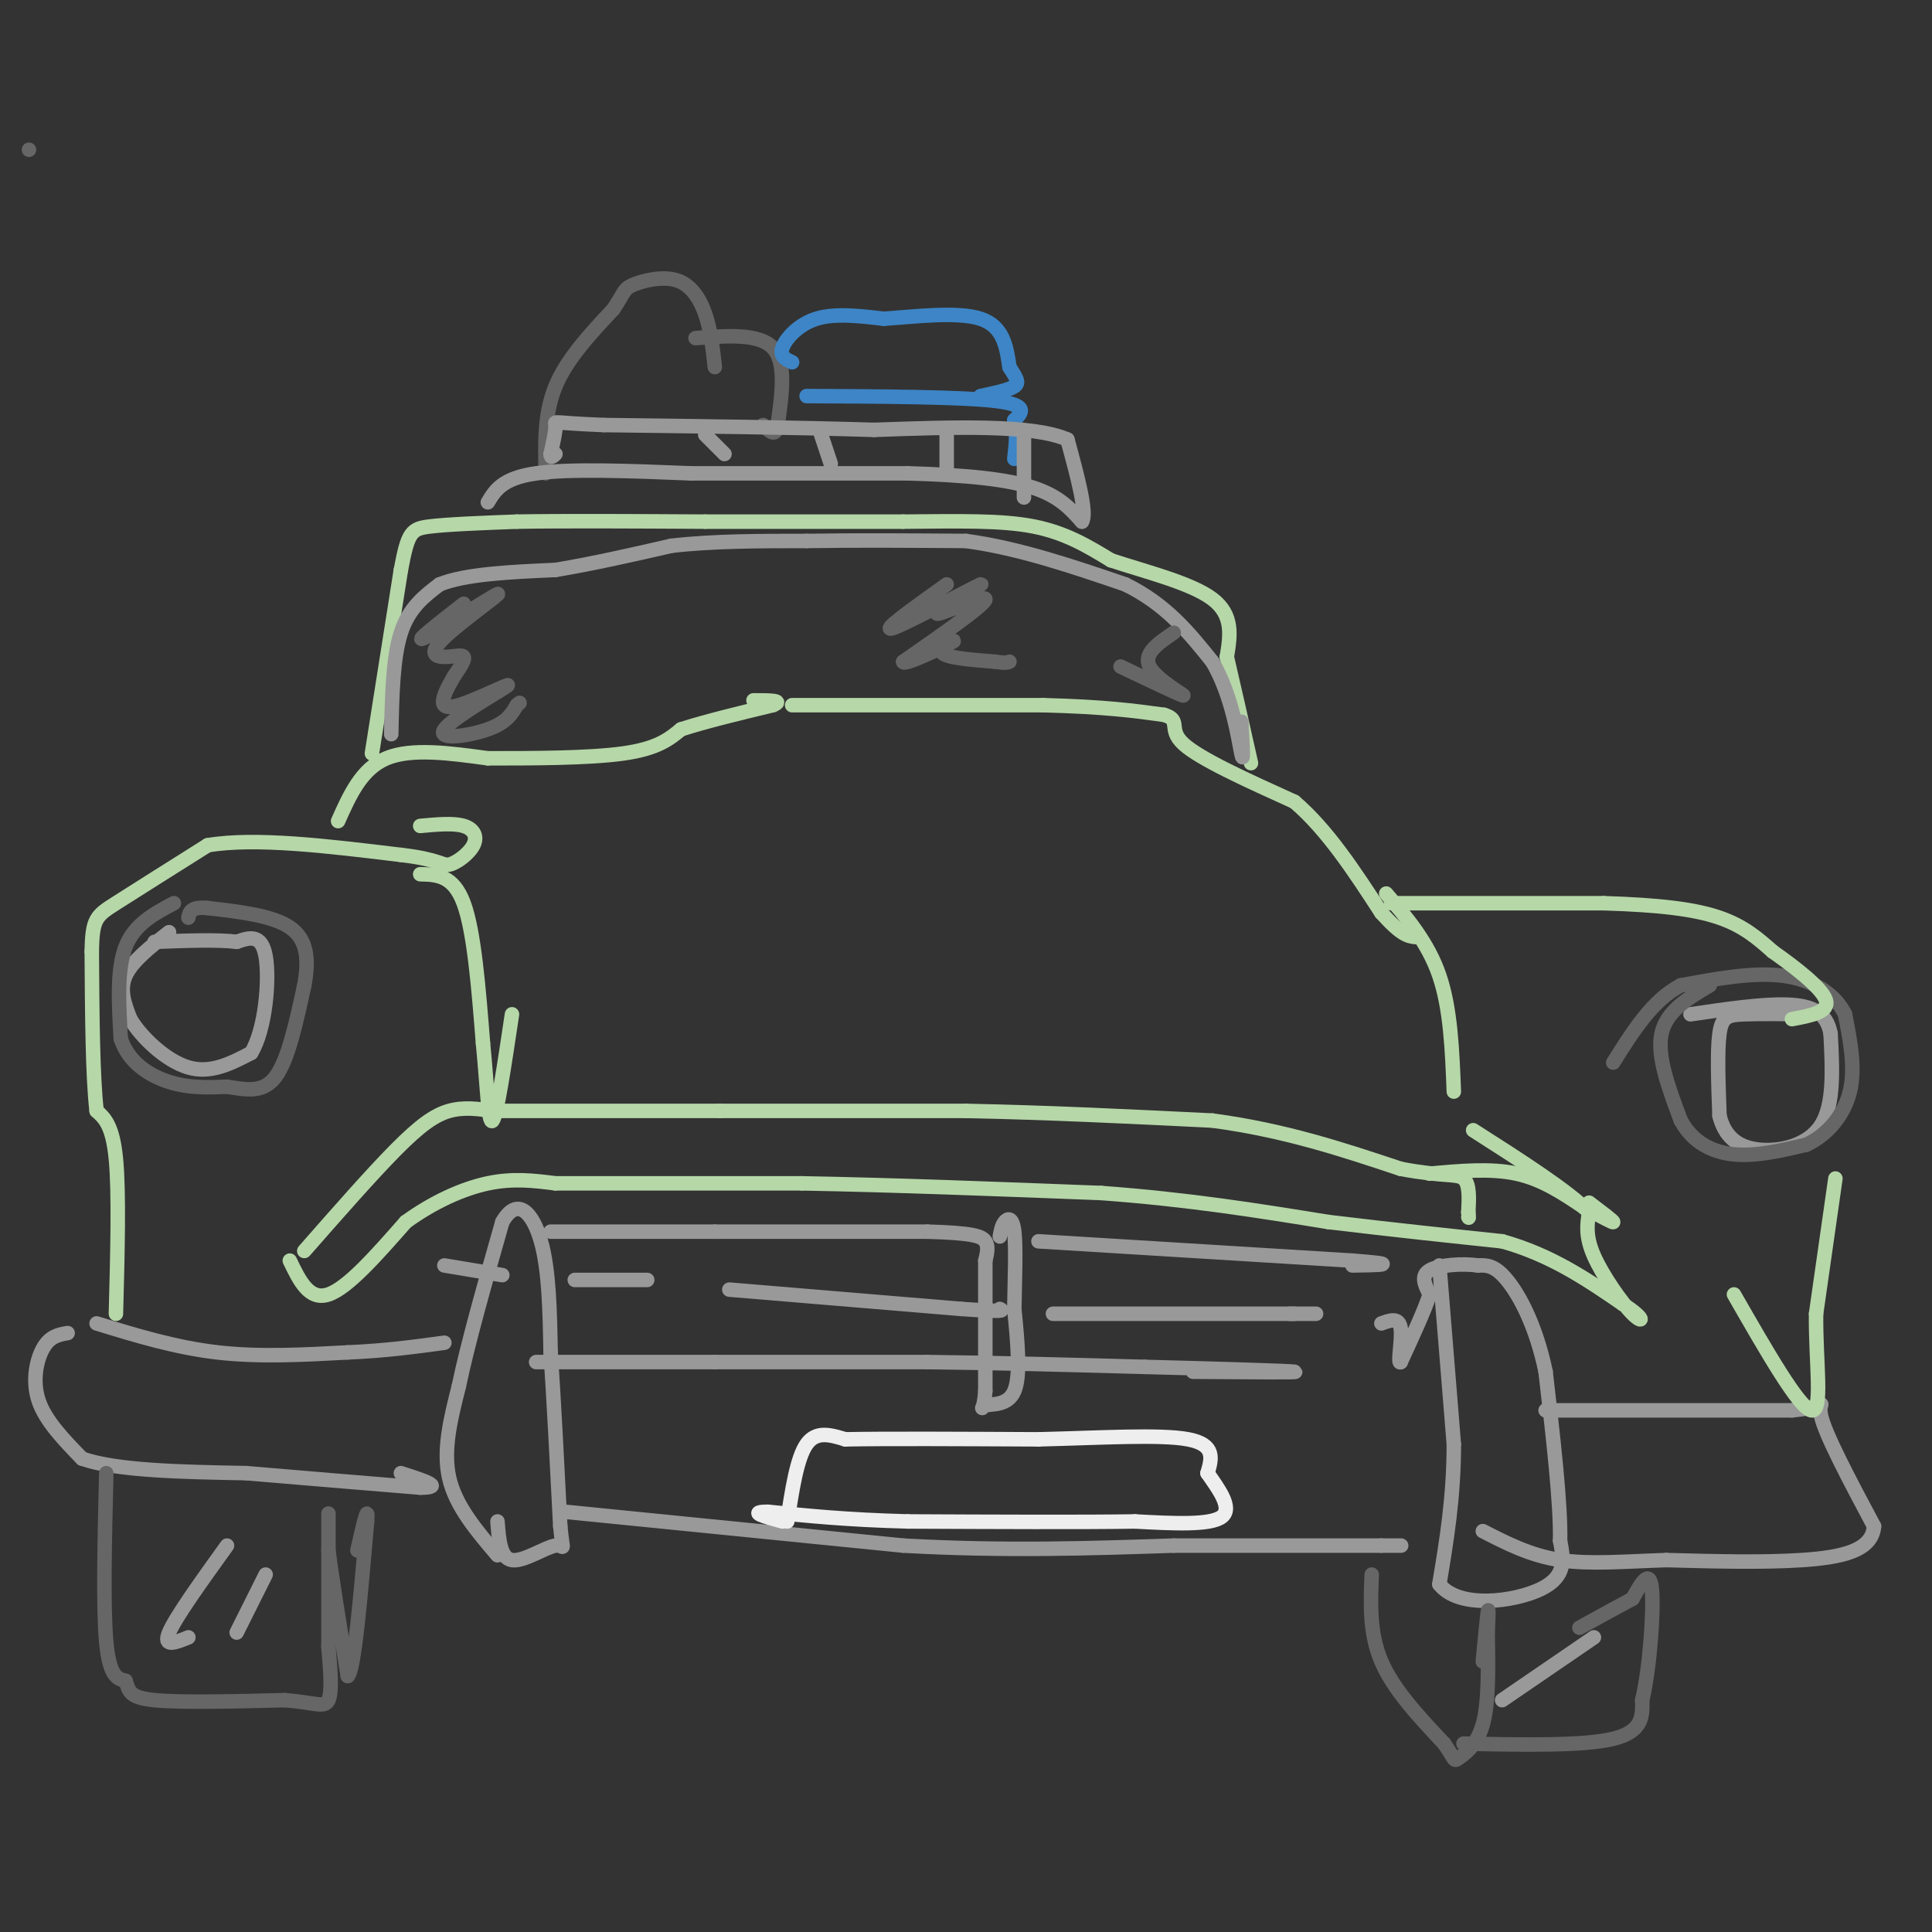 <svg viewBox='0 0 400 400' version='1.1' xmlns='http://www.w3.org/2000/svg' xmlns:xlink='http://www.w3.org/1999/xlink'><rect x="0" y="0" width="400" height="400" fill="#333333" stroke="none"/><g fill='none' stroke='#999999' stroke-width='3' stroke-linecap='round' stroke-linejoin='round'><path d='M35,193c-3.833,3.000 -7.667,6.000 -9,9c-1.333,3.000 -0.167,6.000 1,9'/><path d='M27,211c2.244,3.756 7.356,8.644 12,10c4.644,1.356 8.822,-0.822 13,-3'/><path d='M52,218c2.956,-4.778 3.844,-15.222 3,-20c-0.844,-4.778 -3.422,-3.889 -6,-3'/><path d='M49,195c-3.833,-0.500 -10.417,-0.250 -17,0'/><path d='M375,210c-5.356,-0.067 -10.711,-0.133 -14,0c-3.289,0.133 -4.511,0.467 -5,4c-0.489,3.533 -0.244,10.267 0,17'/><path d='M356,231c1.060,4.286 3.708,6.500 8,7c4.292,0.500 10.226,-0.714 13,-5c2.774,-4.286 2.387,-11.643 2,-19'/><path d='M379,214c-0.800,-4.378 -3.800,-5.822 -9,-6c-5.200,-0.178 -12.600,0.911 -20,2'/></g>
<g fill='none' stroke='#666666' stroke-width='3' stroke-linecap='round' stroke-linejoin='round'><path d='M6,31c0.000,0.000 0.000,0.000 0,0'/><path d='M36,187c-4.083,2.167 -8.167,4.333 -10,9c-1.833,4.667 -1.417,11.833 -1,19'/><path d='M25,215c1.533,4.911 5.867,7.689 10,9c4.133,1.311 8.067,1.156 12,1'/><path d='M47,225c3.822,0.556 7.378,1.444 10,-2c2.622,-3.444 4.311,-11.222 6,-19'/><path d='M63,204c1.022,-5.444 0.578,-9.556 -3,-12c-3.578,-2.444 -10.289,-3.222 -17,-4'/><path d='M43,188c-3.500,-0.333 -3.750,0.833 -4,2'/><path d='M354,204c-4.500,2.667 -9.000,5.333 -10,10c-1.000,4.667 1.500,11.333 4,18'/><path d='M348,232c2.400,4.444 6.400,6.556 11,7c4.600,0.444 9.800,-0.778 15,-2'/><path d='M374,237c4.378,-2.044 7.822,-6.156 9,-11c1.178,-4.844 0.089,-10.422 -1,-16'/><path d='M382,210c-2.111,-4.356 -6.889,-7.244 -13,-8c-6.111,-0.756 -13.556,0.622 -21,2'/><path d='M348,204c-5.833,3.000 -9.917,9.500 -14,16'/></g>
<g fill='none' stroke='#999999' stroke-width='3' stroke-linecap='round' stroke-linejoin='round'><path d='M14,276c-1.800,0.311 -3.600,0.622 -5,3c-1.400,2.378 -2.400,6.822 -1,11c1.400,4.178 5.200,8.089 9,12'/><path d='M17,302c7.167,2.500 20.583,2.750 34,3'/><path d='M51,305c11.667,1.000 23.833,2.000 36,3'/><path d='M87,308c5.333,0.000 0.667,-1.500 -4,-3'/><path d='M103,322c-4.333,-5.083 -8.667,-10.167 -10,-16c-1.333,-5.833 0.333,-12.417 2,-19'/><path d='M95,287c1.833,-8.833 5.417,-21.417 9,-34'/><path d='M104,253c3.089,-5.422 6.311,-1.978 8,4c1.689,5.978 1.844,14.489 2,23'/><path d='M114,280c0.667,9.833 1.333,22.917 2,36'/><path d='M116,316c0.583,6.202 1.042,3.708 -1,4c-2.042,0.292 -6.583,3.369 -9,3c-2.417,-0.369 -2.708,-4.185 -3,-8'/><path d='M20,274c8.167,2.500 16.333,5.000 25,6c8.667,1.000 17.833,0.500 27,0'/><path d='M72,280c7.833,-0.333 13.917,-1.167 20,-2'/><path d='M111,282c0.000,0.000 37.000,0.000 37,0'/><path d='M148,282c13.500,0.000 28.750,0.000 44,0'/><path d='M192,282c14.833,0.167 29.917,0.583 45,1'/><path d='M237,283c14.822,0.378 29.378,0.822 31,1c1.622,0.178 -9.689,0.089 -21,0'/><path d='M117,313c0.000,0.000 70.000,7.000 70,7'/><path d='M187,320c21.000,1.167 38.500,0.583 56,0'/><path d='M243,320c16.500,0.000 29.750,0.000 43,0'/><path d='M286,320c7.167,0.000 3.583,0.000 0,0'/><path d='M298,262c0.000,0.000 3.000,37.000 3,37'/><path d='M301,299c0.000,11.000 -1.500,20.000 -3,29'/><path d='M298,328c4.022,5.178 15.578,3.622 21,1c5.422,-2.622 4.711,-6.311 4,-10'/><path d='M323,319c0.167,-7.500 -1.417,-21.250 -3,-35'/><path d='M320,284c-1.978,-9.533 -5.422,-15.867 -8,-19c-2.578,-3.133 -4.289,-3.067 -6,-3'/><path d='M306,262c-3.156,-0.467 -8.044,-0.133 -10,1c-1.956,1.133 -0.978,3.067 0,5'/><path d='M296,268c-1.000,3.167 -3.500,8.583 -6,14'/><path d='M290,282c-0.756,0.667 0.356,-4.667 0,-7c-0.356,-2.333 -2.178,-1.667 -4,-1'/><path d='M114,255c0.000,0.000 34.000,0.000 34,0'/><path d='M148,255c13.000,0.000 28.500,0.000 44,0'/><path d='M192,255c9.511,0.267 11.289,0.933 12,2c0.711,1.067 0.356,2.533 0,4'/><path d='M204,261c0.000,5.167 0.000,16.083 0,27'/><path d='M204,288c-0.357,4.833 -1.250,3.417 0,3c1.250,-0.417 4.643,0.167 6,-3c1.357,-3.167 0.679,-10.083 0,-17'/><path d='M210,271c0.107,-6.095 0.375,-12.833 0,-16c-0.375,-3.167 -1.393,-2.762 -2,-2c-0.607,0.762 -0.804,1.881 -1,3'/><path d='M215,257c0.000,0.000 65.000,4.000 65,4'/><path d='M280,261c10.833,0.833 5.417,0.917 0,1'/><path d='M92,262c0.000,0.000 12.000,2.000 12,2'/><path d='M119,265c0.000,0.000 15.000,0.000 15,0'/><path d='M151,267c0.000,0.000 48.000,4.000 48,4'/><path d='M199,271c9.333,0.667 8.667,0.333 8,0'/><path d='M218,272c0.000,0.000 50.000,0.000 50,0'/><path d='M268,272c8.167,0.000 3.583,0.000 -1,0'/><path d='M320,292c0.000,0.000 51.000,0.000 51,0'/><path d='M371,292c8.778,-0.800 5.222,-2.800 6,1c0.778,3.800 5.889,13.400 11,23'/><path d='M388,316c-0.378,5.133 -6.822,6.467 -15,7c-8.178,0.533 -18.089,0.267 -28,0'/><path d='M345,323c-8.533,0.267 -15.867,0.933 -22,0c-6.133,-0.933 -11.067,-3.467 -16,-6'/></g>
<g fill='none' stroke='#b6d7a8' stroke-width='3' stroke-linecap='round' stroke-linejoin='round'><path d='M24,272c0.333,-12.500 0.667,-25.000 0,-32c-0.667,-7.000 -2.333,-8.500 -4,-10'/><path d='M20,230c-0.833,-7.167 -0.917,-20.083 -1,-33'/><path d='M19,197c0.111,-6.822 0.889,-7.378 5,-10c4.111,-2.622 11.556,-7.311 19,-12'/><path d='M43,175c9.833,-1.667 24.917,0.167 40,2'/><path d='M83,177c8.147,0.941 8.514,2.293 10,2c1.486,-0.293 4.093,-2.233 5,-4c0.907,-1.767 0.116,-3.362 -2,-4c-2.116,-0.638 -5.558,-0.319 -9,0'/><path d='M70,170c2.417,-5.417 4.833,-10.833 10,-13c5.167,-2.167 13.083,-1.083 21,0'/><path d='M101,157c8.956,0.000 20.844,0.000 28,-1c7.156,-1.000 9.578,-3.000 12,-5'/><path d='M141,151c5.167,-1.667 12.083,-3.333 19,-5'/><path d='M160,146c2.500,-1.000 -0.750,-1.000 -4,-1'/><path d='M164,146c0.000,0.000 52.000,0.000 52,0'/><path d='M216,146c12.833,0.333 18.917,1.167 25,2'/><path d='M241,148c3.756,1.111 0.644,2.889 4,6c3.356,3.111 13.178,7.556 23,12'/><path d='M268,166c6.833,5.833 12.417,14.417 18,23'/><path d='M286,189c4.167,4.667 5.583,4.833 7,5'/><path d='M288,187c0.000,0.000 44.000,0.000 44,0'/><path d='M332,187c11.689,0.356 18.911,1.244 24,3c5.089,1.756 8.044,4.378 11,7'/><path d='M367,197c4.467,3.133 10.133,7.467 11,10c0.867,2.533 -3.067,3.267 -7,4'/><path d='M380,244c0.000,0.000 -4.000,28.000 -4,28'/><path d='M376,272c-0.133,9.867 1.533,20.533 -1,20c-2.533,-0.533 -9.267,-12.267 -16,-24'/><path d='M63,259c7.000,-7.978 14.000,-15.956 19,-21c5.000,-5.044 8.000,-7.156 11,-8c3.000,-0.844 6.000,-0.422 9,0'/><path d='M102,230c9.333,0.000 28.167,0.000 47,0'/><path d='M149,230c16.333,0.000 33.667,0.000 51,0'/><path d='M200,230c17.000,0.333 34.000,1.167 51,2'/><path d='M251,232c15.000,2.000 27.000,6.000 39,10'/><path d='M290,242c8.911,1.689 11.689,0.911 13,2c1.311,1.089 1.156,4.044 1,7'/><path d='M304,251c0.167,1.333 0.083,1.167 0,1'/><path d='M296,243c6.333,-0.583 12.667,-1.167 18,0c5.333,1.167 9.667,4.083 14,7'/><path d='M328,250c3.733,1.933 6.067,3.267 6,3c-0.067,-0.267 -2.533,-2.133 -5,-4'/><path d='M60,261c2.000,4.167 4.000,8.333 8,7c4.000,-1.333 10.000,-8.167 16,-15'/><path d='M84,253c5.644,-4.111 11.756,-6.889 17,-8c5.244,-1.111 9.622,-0.556 14,0'/><path d='M115,245c10.833,0.000 30.917,0.000 51,0'/><path d='M166,245c18.833,0.333 40.417,1.167 62,2'/><path d='M228,247c18.167,1.333 32.583,3.667 47,6'/><path d='M275,253c13.833,1.667 24.917,2.833 36,4'/><path d='M311,257c10.167,2.833 17.583,7.917 25,13'/><path d='M336,270c4.786,3.071 4.250,4.250 2,2c-2.250,-2.250 -6.214,-7.929 -8,-12c-1.786,-4.071 -1.393,-6.536 -1,-9'/><path d='M329,251c-4.167,-4.333 -14.083,-10.667 -24,-17'/><path d='M287,185c4.333,5.083 8.667,10.167 11,17c2.333,6.833 2.667,15.417 3,24'/><path d='M87,181c3.417,0.083 6.833,0.167 9,6c2.167,5.833 3.083,17.417 4,29'/><path d='M100,216c0.889,9.044 1.111,17.156 2,16c0.889,-1.156 2.444,-11.578 4,-22'/><path d='M77,156c0.000,0.000 6.000,-38.000 6,-38'/><path d='M83,118c1.467,-7.867 2.133,-8.533 6,-9c3.867,-0.467 10.933,-0.733 18,-1'/><path d='M107,108c9.500,-0.167 24.250,-0.083 39,0'/><path d='M146,108c13.333,0.000 27.167,0.000 41,0'/><path d='M187,108c11.667,-0.089 20.333,-0.311 27,1c6.667,1.311 11.333,4.156 16,7'/><path d='M230,116c7.022,2.333 16.578,4.667 21,8c4.422,3.333 3.711,7.667 3,12'/><path d='M254,136c1.333,5.667 3.167,13.833 5,22'/></g>
<g fill='none' stroke='#999999' stroke-width='3' stroke-linecap='round' stroke-linejoin='round'><path d='M81,152c0.167,-7.917 0.333,-15.833 2,-21c1.667,-5.167 4.833,-7.583 8,-10'/><path d='M91,121c5.333,-2.167 14.667,-2.583 24,-3'/><path d='M115,118c8.000,-1.333 16.000,-3.167 24,-5'/><path d='M139,113c8.667,-1.000 18.333,-1.000 28,-1'/><path d='M167,112c10.167,-0.167 21.583,-0.083 33,0'/><path d='M200,112c11.000,1.500 22.000,5.250 33,9'/><path d='M233,121c8.500,4.167 13.250,10.083 18,16'/><path d='M251,137c4.133,6.978 5.467,16.422 6,19c0.533,2.578 0.267,-1.711 0,-6'/><path d='M257,150c0.000,-1.000 0.000,-0.500 0,0'/></g>
<g fill='none' stroke='#eeeeee' stroke-width='3' stroke-linecap='round' stroke-linejoin='round'><path d='M163,315c1.000,-6.583 2.000,-13.167 4,-16c2.000,-2.833 5.000,-1.917 8,-1'/><path d='M175,298c8.000,-0.167 24.000,-0.083 40,0'/><path d='M215,298c12.933,-0.311 25.267,-1.089 31,0c5.733,1.089 4.867,4.044 4,7'/><path d='M250,305c2.089,3.044 5.311,7.156 3,9c-2.311,1.844 -10.156,1.422 -18,1'/><path d='M235,315c-10.833,0.167 -28.917,0.083 -47,0'/><path d='M188,315c-12.667,-0.333 -20.833,-1.167 -29,-2'/><path d='M159,313c-4.333,0.000 -0.667,1.000 3,2'/></g>
<g fill='none' stroke='#666666' stroke-width='3' stroke-linecap='round' stroke-linejoin='round'><path d='M22,305c-0.333,13.917 -0.667,27.833 0,35c0.667,7.167 2.333,7.583 4,8'/><path d='M26,348c0.756,2.133 0.644,3.467 6,4c5.356,0.533 16.178,0.267 27,0'/><path d='M59,352c6.200,0.489 8.200,1.711 9,0c0.800,-1.711 0.400,-6.356 0,-11'/><path d='M68,341c0.000,-7.756 0.000,-21.644 0,-26c-0.000,-4.356 0.000,0.822 0,6'/><path d='M68,321c0.667,5.333 2.333,15.667 4,26'/><path d='M72,347c1.333,-1.000 2.667,-16.500 4,-32'/><path d='M76,315c0.333,-4.333 -0.833,0.833 -2,6'/><path d='M284,326c-0.250,6.083 -0.500,12.167 2,18c2.500,5.833 7.750,11.417 13,17'/><path d='M299,361c2.405,3.500 1.917,3.750 3,3c1.083,-0.750 3.738,-2.500 5,-7c1.262,-4.500 1.131,-11.750 1,-19'/><path d='M308,338c0.200,-4.289 0.200,-5.511 0,-4c-0.200,1.511 -0.600,5.756 -1,10'/><path d='M303,361c12.417,0.250 24.833,0.500 31,-1c6.167,-1.500 6.083,-4.750 6,-8'/><path d='M340,352c1.556,-6.444 2.444,-18.556 2,-23c-0.444,-4.444 -2.222,-1.222 -4,2'/><path d='M338,331c-2.500,1.333 -6.750,3.667 -11,6'/><path d='M96,125c-5.404,4.217 -10.809,8.433 -8,7c2.809,-1.433 13.830,-8.517 15,-9c1.170,-0.483 -7.511,5.633 -11,9c-3.489,3.367 -1.785,3.983 0,4c1.785,0.017 3.653,-0.567 4,0c0.347,0.567 -0.826,2.283 -2,4'/><path d='M94,140c-0.716,1.300 -1.507,2.551 -2,4c-0.493,1.449 -0.687,3.095 3,2c3.687,-1.095 11.256,-4.933 10,-4c-1.256,0.933 -11.338,6.636 -13,9c-1.662,2.364 5.097,1.390 9,0c3.903,-1.390 4.952,-3.195 6,-5'/><path d='M107,146c1.000,-0.833 0.500,-0.417 0,0'/><path d='M196,121c-7.067,5.049 -14.134,10.099 -11,9c3.134,-1.099 16.469,-8.346 18,-9c1.531,-0.654 -8.742,5.285 -9,6c-0.258,0.715 9.498,-3.796 10,-3c0.502,0.796 -8.249,6.898 -17,13'/><path d='M187,137c-0.119,1.012 8.083,-2.958 10,-4c1.917,-1.042 -2.452,0.845 -2,2c0.452,1.155 5.726,1.577 11,2'/><path d='M206,137c2.333,0.333 2.667,0.167 3,0'/><path d='M243,131c-3.178,2.156 -6.356,4.311 -5,7c1.356,2.689 7.244,5.911 7,6c-0.244,0.089 -6.622,-2.956 -13,-6'/><path d='M113,98c-0.167,-6.167 -0.333,-12.333 2,-18c2.333,-5.667 7.167,-10.833 12,-16'/><path d='M127,64c2.306,-3.470 2.072,-4.147 4,-5c1.928,-0.853 6.019,-1.884 9,-1c2.981,0.884 4.852,3.681 6,7c1.148,3.319 1.574,7.159 2,11'/><path d='M144,70c6.583,-0.500 13.167,-1.000 16,2c2.833,3.000 1.917,9.500 1,16'/><path d='M161,88c-0.333,2.667 -1.667,1.333 -3,0'/></g>
<g fill='none' stroke='#3d85c6' stroke-width='3' stroke-linecap='round' stroke-linejoin='round'><path d='M164,75c-1.311,-0.600 -2.622,-1.200 -2,-3c0.622,-1.800 3.178,-4.800 7,-6c3.822,-1.200 8.911,-0.600 14,0'/><path d='M183,66c6.356,-0.444 15.244,-1.556 20,0c4.756,1.556 5.378,5.778 6,10'/><path d='M209,76c1.467,2.356 2.133,3.244 1,4c-1.133,0.756 -4.067,1.378 -7,2'/><path d='M167,82c15.917,0.083 31.833,0.167 39,1c7.167,0.833 5.583,2.417 4,4'/><path d='M210,87c0.667,2.000 0.333,5.000 0,8'/></g>
<g fill='none' stroke='#999999' stroke-width='3' stroke-linecap='round' stroke-linejoin='round'><path d='M101,104c1.500,-2.500 3.000,-5.000 10,-6c7.000,-1.000 19.500,-0.500 32,0'/><path d='M143,98c12.833,0.000 28.917,0.000 45,0'/><path d='M188,98c12.333,0.356 20.667,1.244 26,3c5.333,1.756 7.667,4.378 10,7'/><path d='M224,108c1.167,-1.667 -0.917,-9.333 -3,-17'/><path d='M221,91c-7.167,-3.167 -23.583,-2.583 -40,-2'/><path d='M181,89c-16.000,-0.500 -36.000,-0.750 -56,-1'/><path d='M125,88c-10.889,-0.422 -10.111,-0.978 -10,0c0.111,0.978 -0.444,3.489 -1,6'/><path d='M114,94c0.000,1.000 0.500,0.500 1,0'/><path d='M146,90c0.000,0.000 4.000,4.000 4,4'/><path d='M170,90c0.000,0.000 2.000,6.000 2,6'/><path d='M196,89c0.000,0.000 0.000,8.000 0,8'/><path d='M212,90c0.000,0.000 0.000,13.000 0,13'/><path d='M47,320c-5.333,7.417 -10.667,14.833 -12,18c-1.333,3.167 1.333,2.083 4,1'/><path d='M55,326c0.000,0.000 -6.000,12.000 -6,12'/><path d='M330,339c0.000,0.000 -19.000,13.000 -19,13'/></g>
</svg>